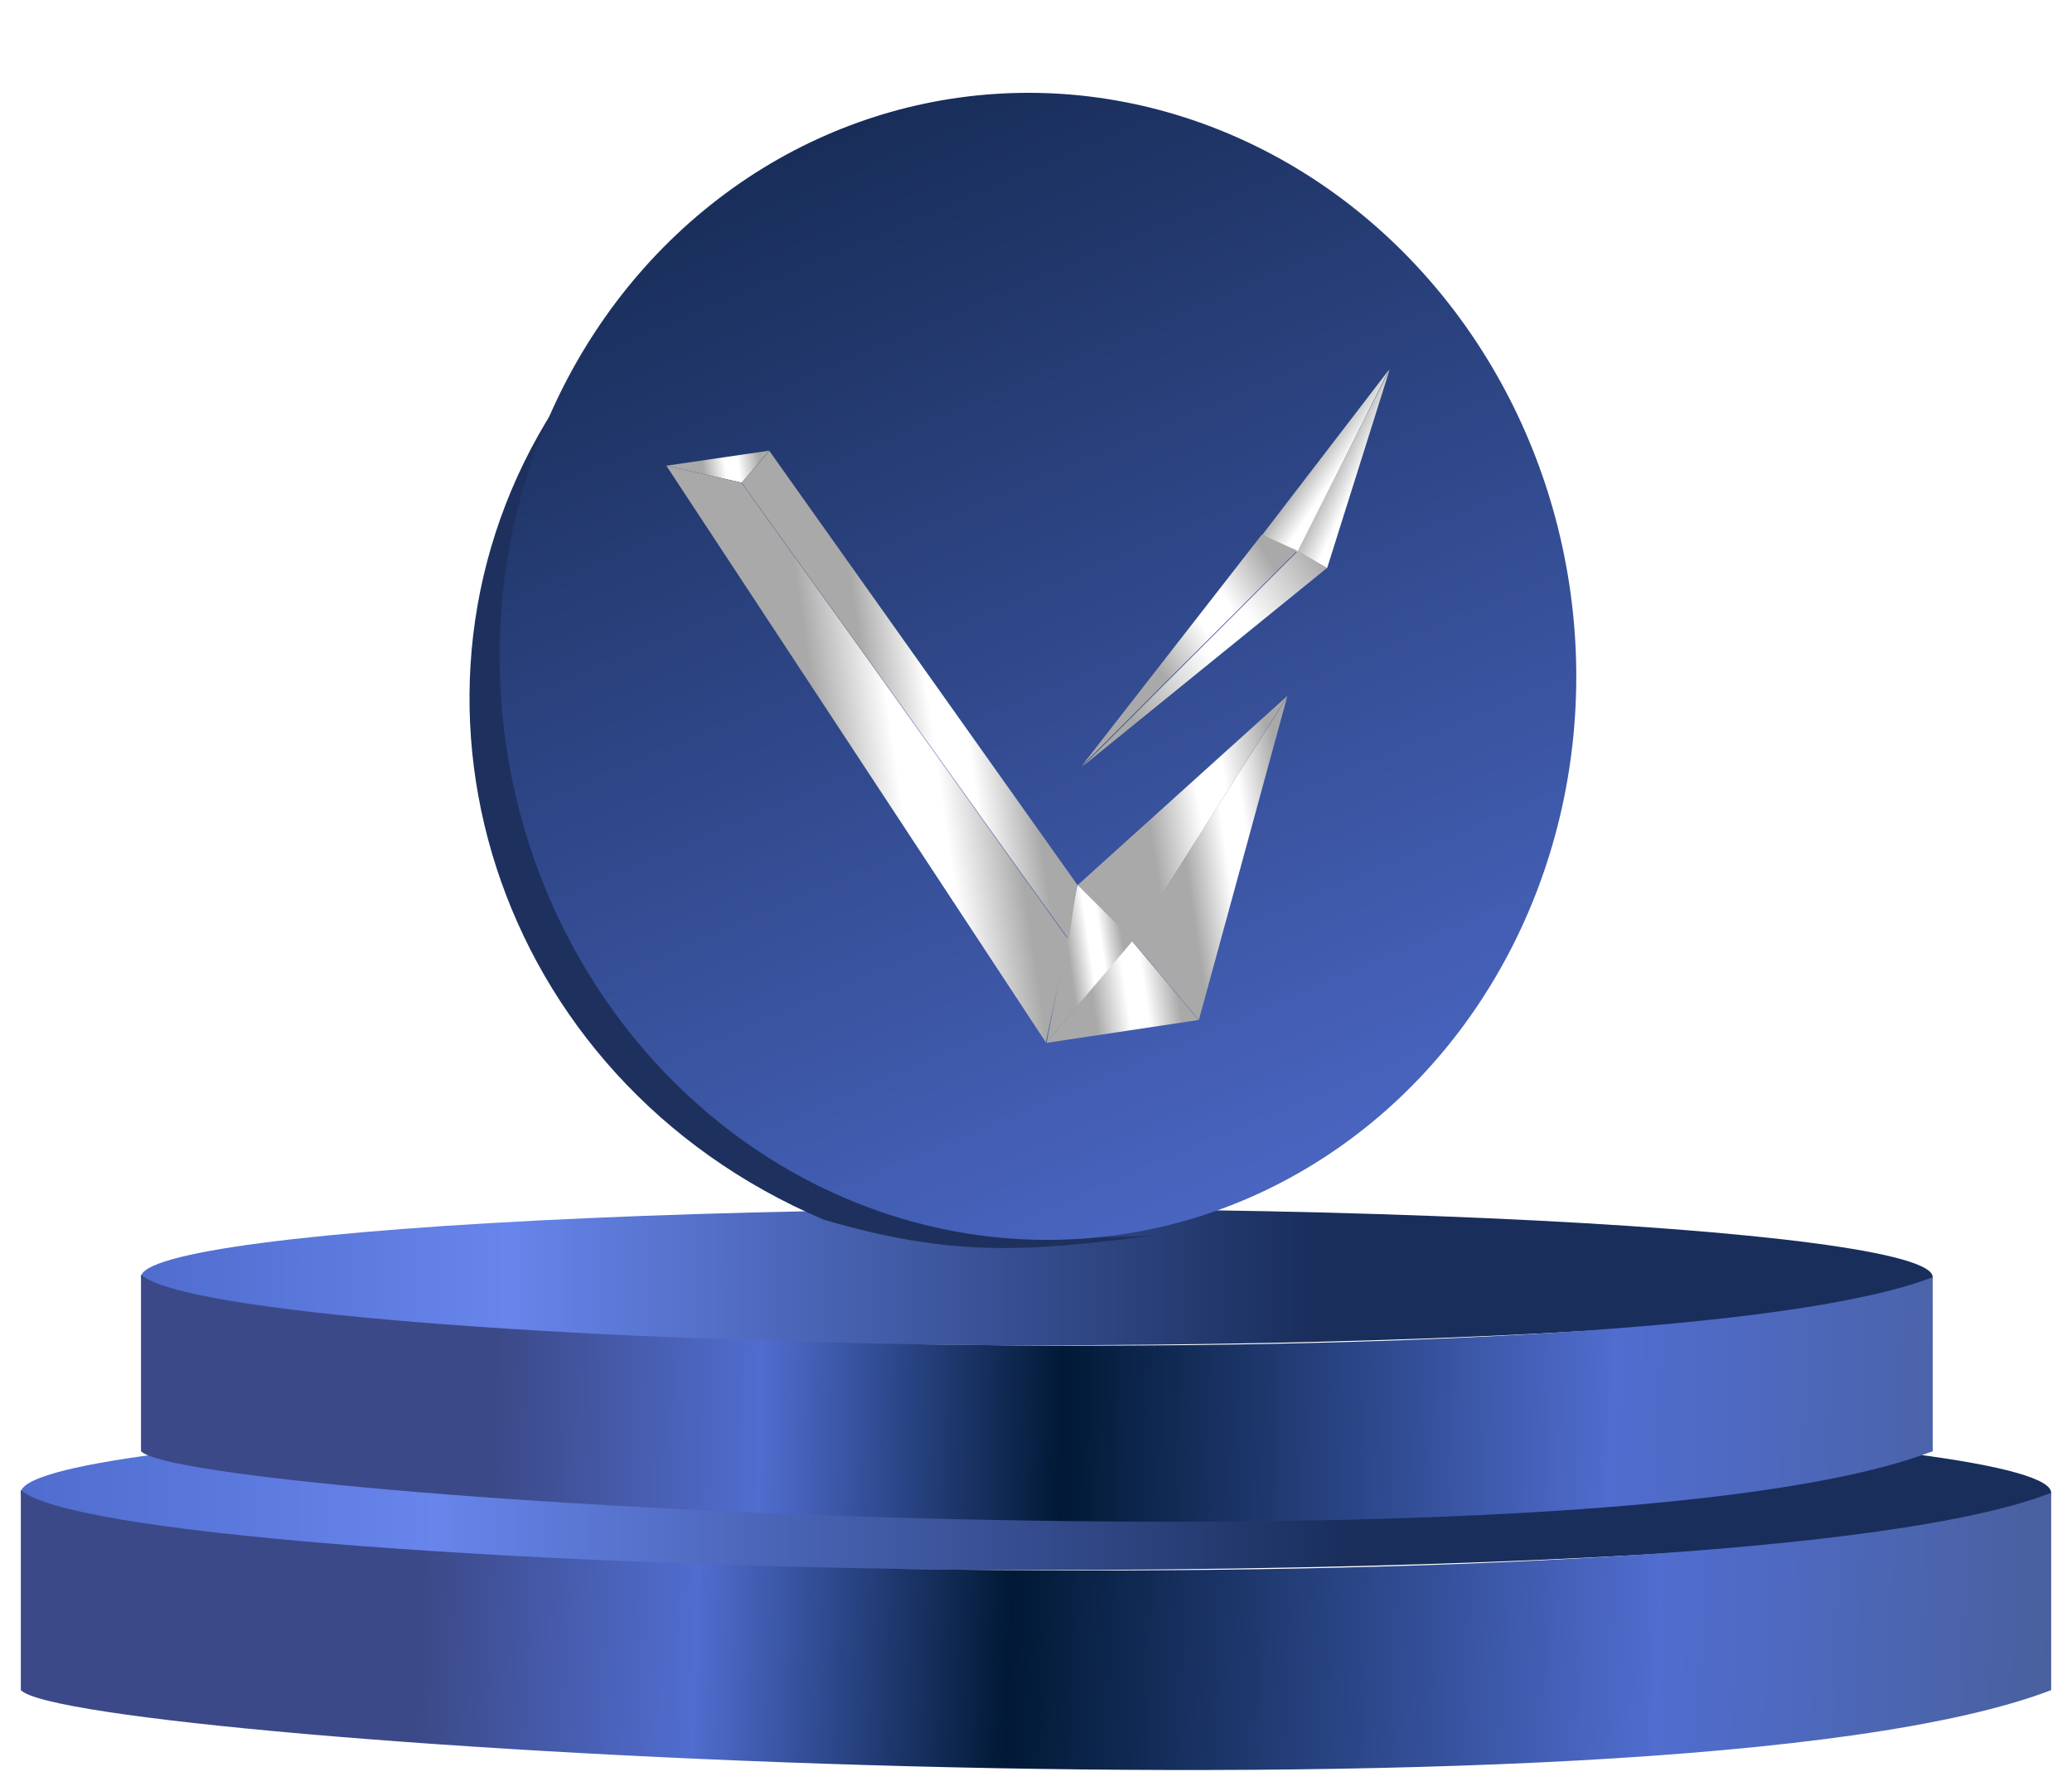 <svg width="398" height="344" viewBox="0 0 398 344" fill="none" xmlns="http://www.w3.org/2000/svg">
<g filter="url(#filter0_d_11038_7230)">
<ellipse cx="199" cy="282.751" rx="195" ry="14.832" fill="url(#paint0_linear_11038_7230)"/>
<path d="M4 320.654V282.201C22.076 298.681 333.747 306.372 394 282.751V320.654C319.506 349.219 13.86 331.091 4 320.654Z" fill="url(#paint1_linear_11038_7230)"/>
</g>
<g filter="url(#filter1_d_11038_7230)">
<ellipse cx="199.165" cy="241.316" rx="172.079" ry="13.088" fill="url(#paint2_linear_11038_7230)"/>
<path d="M27.086 274.764V240.831C43.037 255.374 318.073 262.16 371.244 241.316V274.764C305.506 299.972 35.787 283.975 27.086 274.764Z" fill="url(#paint3_linear_11038_7230)"/>
</g>
<g filter="url(#filter2_d_11038_7230)">
<path d="M221.639 233.319C121.608 239.506 73.6 146.99 106.508 74.433C71.66 128.907 94.302 203.148 158.299 230.312C182.623 237.394 196.573 236.573 221.639 233.319Z" fill="#1E315E"/>
<ellipse cx="103.245" cy="110.262" rx="103.245" ry="110.262" transform="matrix(0.991 -0.136 0.136 0.991 82.059 28.771)" fill="url(#paint4_linear_11038_7230)"/>
</g>
<path d="M266.865 70.942L242.451 102.752L249.287 106.072L266.865 70.942Z" fill="url(#paint5_linear_11038_7230)"/>
<path d="M254.91 109.154L249.199 106L266.954 70.929L254.91 109.154Z" fill="url(#paint6_linear_11038_7230)"/>
<path d="M242.376 102.702L207.697 147.232L249.198 105.78L242.376 102.702Z" fill="url(#paint7_linear_11038_7230)"/>
<path d="M254.904 109.095L249.34 105.802L207.877 147.26L254.904 109.095Z" fill="url(#paint8_linear_11038_7230)"/>
<path d="M230.236 195.93L217.419 180.742L200.902 200.337L230.236 195.93Z" fill="url(#paint9_linear_11038_7230)"/>
<path d="M247.369 133.591L206.917 170.092L217.625 180.653L247.369 133.591Z" fill="url(#paint10_linear_11038_7230)"/>
<path d="M217.464 180.731L230.287 195.916L247.24 133.881L217.464 180.731Z" fill="url(#paint11_linear_11038_7230)"/>
<path d="M217.659 180.617L206.935 169.95L201.051 200.171L217.659 180.617Z" fill="url(#paint12_linear_11038_7230)"/>
<path d="M147.784 86.619L142.485 92.74L205.292 180.444L206.885 169.882L147.784 86.619Z" fill="url(#paint13_linear_11038_7230)"/>
<path d="M147.785 86.561L127.996 89.456L142.478 92.712L147.785 86.561Z" fill="url(#paint14_linear_11038_7230)"/>
<path d="M142.432 92.72L127.996 89.456L200.887 200.216L205.1 180.337L142.432 92.72Z" fill="url(#paint15_linear_11038_7230)"/>
<defs>
<filter id="filter0_d_11038_7230" x="0" y="267.919" width="398" height="76.082" filterUnits="userSpaceOnUse" color-interpolation-filters="sRGB">
<feFlood flood-opacity="0" result="BackgroundImageFix"/>
<feColorMatrix in="SourceAlpha" type="matrix" values="0 0 0 0 0 0 0 0 0 0 0 0 0 0 0 0 0 0 127 0" result="hardAlpha"/>
<feOffset dy="4"/>
<feGaussianBlur stdDeviation="2"/>
<feComposite in2="hardAlpha" operator="out"/>
<feColorMatrix type="matrix" values="0 0 0 0 0 0 0 0 0 0 0 0 0 0 0 0 0 0 0.25 0"/>
<feBlend mode="normal" in2="BackgroundImageFix" result="effect1_dropShadow_11038_7230"/>
<feBlend mode="normal" in="SourceGraphic" in2="effect1_dropShadow_11038_7230" result="shape"/>
</filter>
<filter id="filter1_d_11038_7230" x="23.086" y="228.228" width="352.156" height="68.079" filterUnits="userSpaceOnUse" color-interpolation-filters="sRGB">
<feFlood flood-opacity="0" result="BackgroundImageFix"/>
<feColorMatrix in="SourceAlpha" type="matrix" values="0 0 0 0 0 0 0 0 0 0 0 0 0 0 0 0 0 0 127 0" result="hardAlpha"/>
<feOffset dy="4"/>
<feGaussianBlur stdDeviation="2"/>
<feComposite in2="hardAlpha" operator="out"/>
<feColorMatrix type="matrix" values="0 0 0 0 0 0 0 0 0 0 0 0 0 0 0 0 0 0 0.25 0"/>
<feBlend mode="normal" in2="BackgroundImageFix" result="effect1_dropShadow_11038_7230"/>
<feBlend mode="normal" in="SourceGraphic" in2="effect1_dropShadow_11038_7230" result="shape"/>
</filter>
<filter id="filter2_d_11038_7230" x="86.184" y="13.767" width="220.5" height="229.969" filterUnits="userSpaceOnUse" color-interpolation-filters="sRGB">
<feFlood flood-opacity="0" result="BackgroundImageFix"/>
<feColorMatrix in="SourceAlpha" type="matrix" values="0 0 0 0 0 0 0 0 0 0 0 0 0 0 0 0 0 0 127 0" result="hardAlpha"/>
<feOffset dy="4"/>
<feGaussianBlur stdDeviation="2"/>
<feComposite in2="hardAlpha" operator="out"/>
<feColorMatrix type="matrix" values="0 0 0 0 0 0 0 0 0 0 0 0 0 0 0 0 0 0 0.25 0"/>
<feBlend mode="normal" in2="BackgroundImageFix" result="effect1_dropShadow_11038_7230"/>
<feBlend mode="normal" in="SourceGraphic" in2="effect1_dropShadow_11038_7230" result="shape"/>
</filter>
<linearGradient id="paint0_linear_11038_7230" x1="6.739" y1="282.201" x2="385.784" y2="282.202" gradientUnits="userSpaceOnUse">
<stop stop-color="#506DCF"/>
<stop offset="0.203" stop-color="#6785EB"/>
<stop offset="0.667" stop-color="#192E5B"/>
<stop offset="0.979" stop-color="#192E5B"/>
</linearGradient>
<linearGradient id="paint1_linear_11038_7230" x1="81.261" y1="301.916" x2="442.858" y2="315.891" gradientUnits="userSpaceOnUse">
<stop stop-color="#3C4988"/>
<stop offset="0.146" stop-color="#506DCF"/>
<stop offset="0.312" stop-color="#011935"/>
<stop offset="0.656" stop-color="#506DCF"/>
<stop offset="1" stop-color="#44587E"/>
</linearGradient>
<linearGradient id="paint2_linear_11038_7230" x1="29.503" y1="240.831" x2="363.993" y2="240.831" gradientUnits="userSpaceOnUse">
<stop stop-color="#506DCF"/>
<stop offset="0.203" stop-color="#6785EB"/>
<stop offset="0.667" stop-color="#192E5B"/>
<stop offset="0.979" stop-color="#192E5B"/>
</linearGradient>
<linearGradient id="paint3_linear_11038_7230" x1="95.265" y1="258.228" x2="444.296" y2="264.574" gradientUnits="userSpaceOnUse">
<stop stop-color="#3C4988"/>
<stop offset="0.146" stop-color="#506DCF"/>
<stop offset="0.312" stop-color="#011935"/>
<stop offset="0.615" stop-color="#506DCF"/>
<stop offset="1" stop-color="#44587E"/>
</linearGradient>
<linearGradient id="paint4_linear_11038_7230" x1="50.496" y1="10.049" x2="116.989" y2="253.178" gradientUnits="userSpaceOnUse">
<stop stop-color="#182D58"/>
<stop offset="1" stop-color="#506DCF"/>
</linearGradient>
<linearGradient id="paint5_linear_11038_7230" x1="250.424" y1="89.656" x2="263.99" y2="98.798" gradientUnits="userSpaceOnUse">
<stop stop-color="#A9A9A9"/>
<stop offset="0.365" stop-color="white"/>
<stop offset="0.562" stop-color="white"/>
<stop offset="0.911" stop-color="#A9A9A9"/>
</linearGradient>
<linearGradient id="paint6_linear_11038_7230" x1="254.78" y1="90.966" x2="269.577" y2="97.939" gradientUnits="userSpaceOnUse">
<stop stop-color="#A9A9A9"/>
<stop offset="0.365" stop-color="white"/>
<stop offset="0.562" stop-color="white"/>
<stop offset="0.911" stop-color="#A9A9A9"/>
</linearGradient>
<linearGradient id="paint7_linear_11038_7230" x1="220.704" y1="125.618" x2="247.888" y2="108.467" gradientUnits="userSpaceOnUse">
<stop stop-color="#A9A9A9"/>
<stop offset="0.365" stop-color="white"/>
<stop offset="0.562" stop-color="white"/>
<stop offset="0.911" stop-color="#A9A9A9"/>
</linearGradient>
<linearGradient id="paint8_linear_11038_7230" x1="216.712" y1="136.517" x2="259.662" y2="107.231" gradientUnits="userSpaceOnUse">
<stop stop-color="#A9A9A9"/>
<stop offset="0.365" stop-color="white"/>
<stop offset="0.562" stop-color="white"/>
<stop offset="0.911" stop-color="#A9A9A9"/>
</linearGradient>
<linearGradient id="paint9_linear_11038_7230" x1="209.638" y1="190.468" x2="227.428" y2="187.81" gradientUnits="userSpaceOnUse">
<stop stop-color="#A9A9A9"/>
<stop offset="0.365" stop-color="white"/>
<stop offset="0.562" stop-color="white"/>
<stop offset="0.911" stop-color="#A9A9A9"/>
</linearGradient>
<linearGradient id="paint10_linear_11038_7230" x1="220.868" y1="158.869" x2="248.095" y2="154.803" gradientUnits="userSpaceOnUse">
<stop stop-color="#A9A9A9"/>
<stop offset="0.365" stop-color="white"/>
<stop offset="0.562" stop-color="white"/>
<stop offset="0.911" stop-color="#A9A9A9"/>
</linearGradient>
<linearGradient id="paint11_linear_11038_7230" x1="227.863" y1="166.536" x2="249.675" y2="163.278" gradientUnits="userSpaceOnUse">
<stop stop-color="#A9A9A9"/>
<stop offset="0.365" stop-color="white"/>
<stop offset="0.562" stop-color="white"/>
<stop offset="0.911" stop-color="#A9A9A9"/>
</linearGradient>
<linearGradient id="paint12_linear_11038_7230" x1="205.41" y1="184.848" x2="216.993" y2="183.118" gradientUnits="userSpaceOnUse">
<stop stop-color="#A9A9A9"/>
<stop offset="0.365" stop-color="white"/>
<stop offset="0.562" stop-color="white"/>
<stop offset="0.911" stop-color="#A9A9A9"/>
</linearGradient>
<linearGradient id="paint13_linear_11038_7230" x1="166.797" y1="134.995" x2="198.162" y2="130.31" gradientUnits="userSpaceOnUse">
<stop stop-color="#A9A9A9"/>
<stop offset="0.365" stop-color="white"/>
<stop offset="0.562" stop-color="white"/>
<stop offset="0.911" stop-color="#A9A9A9"/>
</linearGradient>
<linearGradient id="paint14_linear_11038_7230" x1="135.126" y1="91.1" x2="147.12" y2="89.309" gradientUnits="userSpaceOnUse">
<stop stop-color="#A9A9A9"/>
<stop offset="0.365" stop-color="white"/>
<stop offset="0.562" stop-color="white"/>
<stop offset="0.911" stop-color="#A9A9A9"/>
</linearGradient>
<linearGradient id="paint15_linear_11038_7230" x1="158.038" y1="145.798" x2="195.721" y2="140.169" gradientUnits="userSpaceOnUse">
<stop stop-color="#A9A9A9"/>
<stop offset="0.365" stop-color="white"/>
<stop offset="0.562" stop-color="white"/>
<stop offset="0.911" stop-color="#A9A9A9"/>
</linearGradient>
</defs>
</svg>
